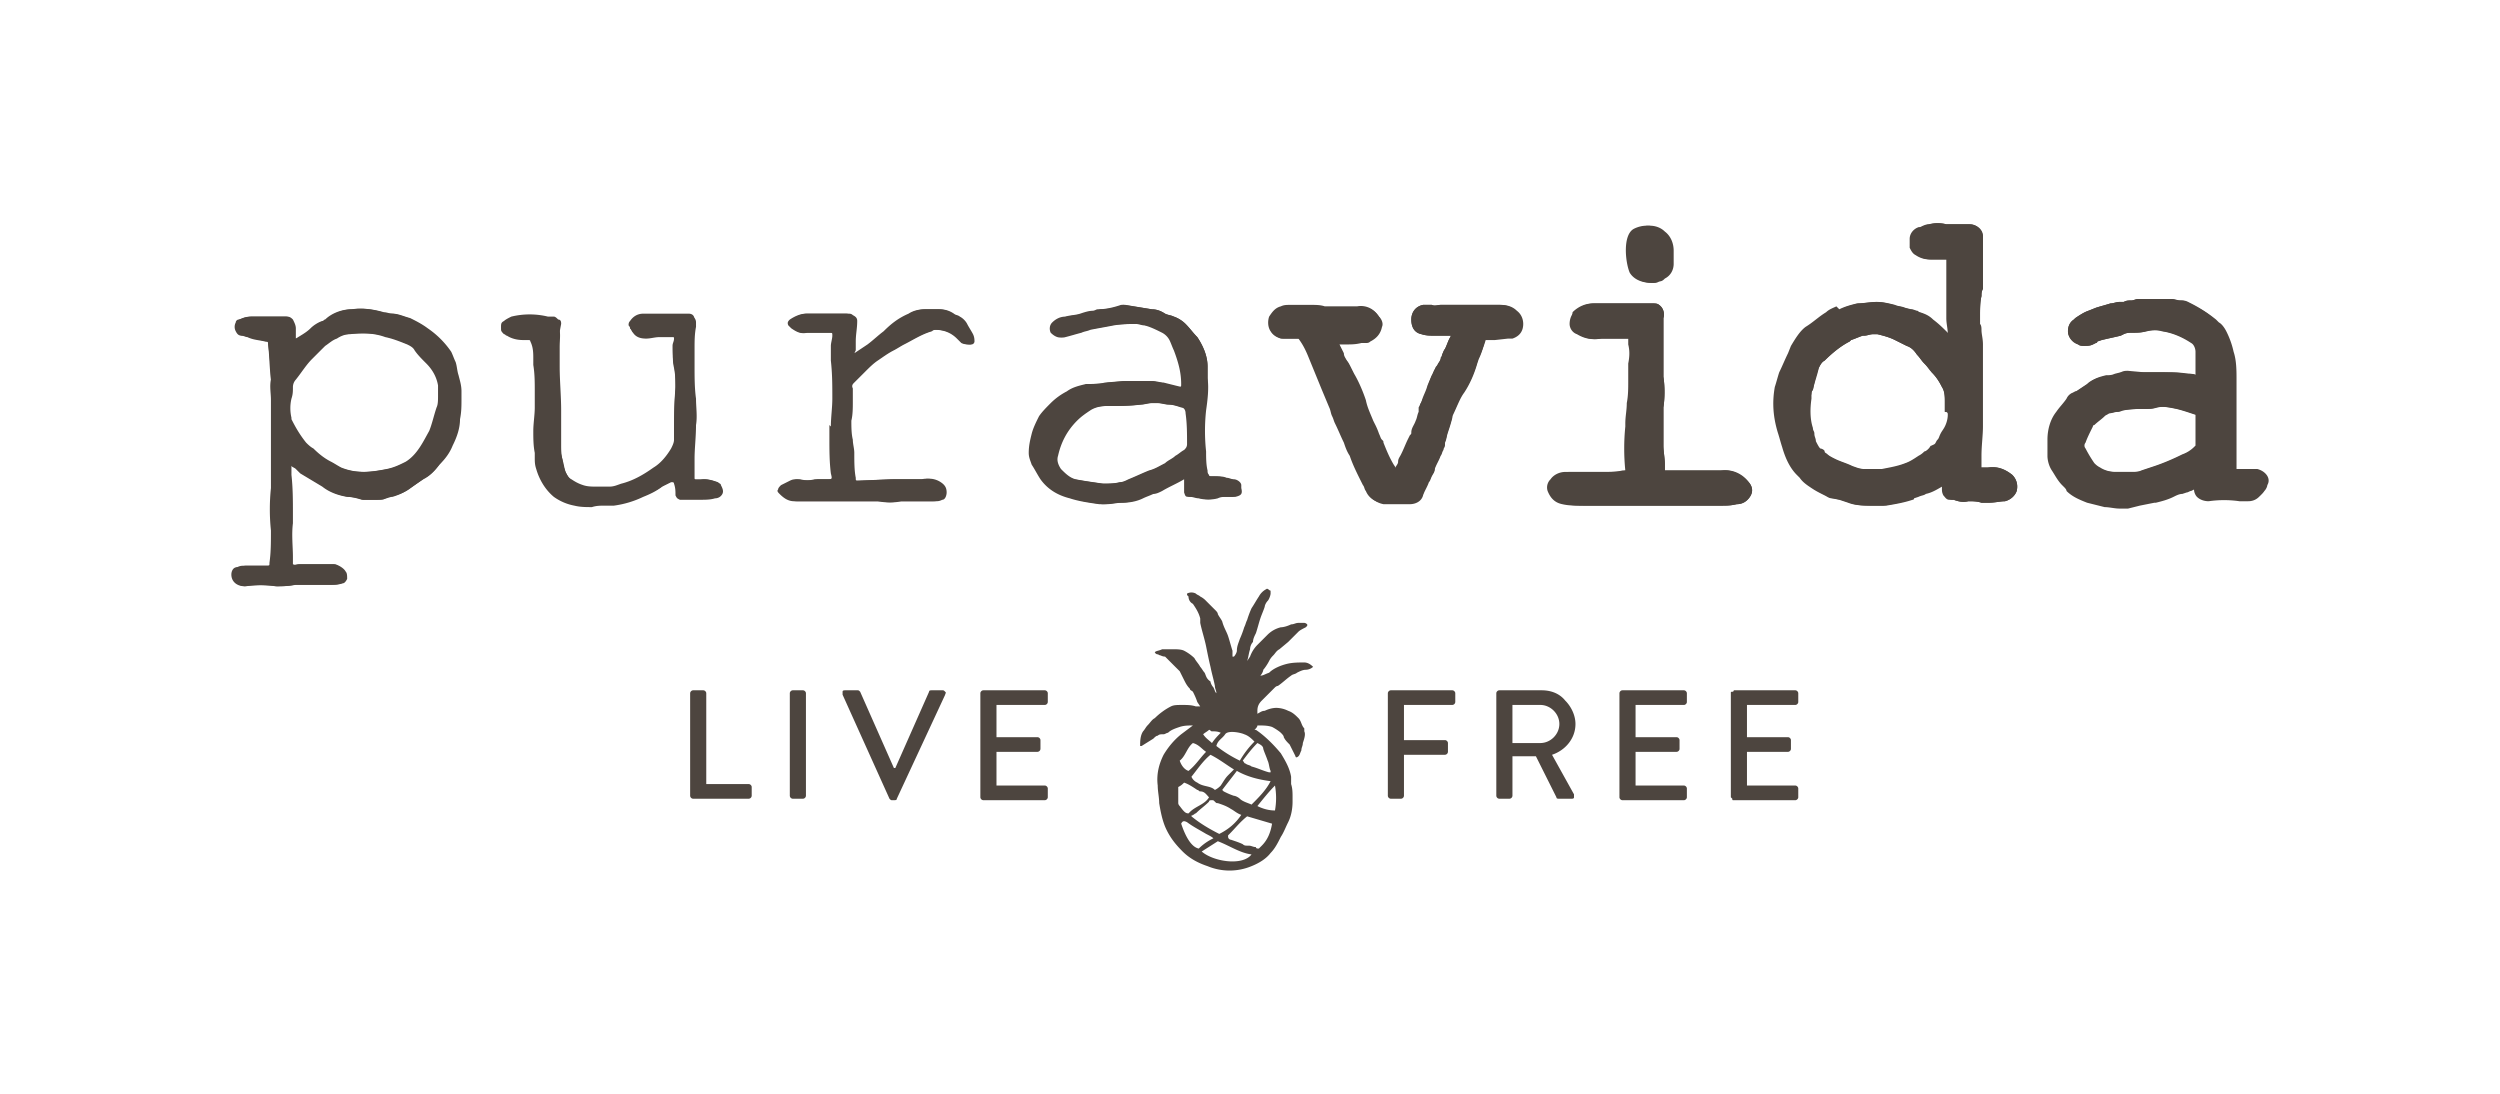<svg width="160" height="70" fill="none" xmlns="http://www.w3.org/2000/svg"><path d="M17.715 37.52a6.938 6.938 0 0 0-1.97 0c-.47 0-.845-.282-.845-.75 0-.188.094-.47.376-.47.187 0 .281-.093.469-.093h1.407c.188 0 .188 0 .188-.188.093-.656.093-1.313.093-2.063a13.17 13.17 0 0 1 0-2.72v-5.627c-.093-.47-.093-.844-.093-1.313 0-.75-.094-1.595-.188-2.345v-.094h-.094l-1.126-.281c-.094 0-.281-.094-.375-.094-.188 0-.281-.094-.375-.281a.598.598 0 0 1 0-.563c0-.094.094-.188.188-.188.28-.187.562-.187.844-.187h2.157c.188 0 .282.094.376.187.093.188.187.376.187.563V21.67h.094c.282-.188.657-.376.938-.657.188-.188.47-.375.75-.469.094 0 .094-.094.188-.094.375-.375 1.032-.656 1.689-.656.657-.094 1.313 0 1.97.187.187 0 .375.094.563.094.375 0 .75.188 1.125.282.376.187.75.375 1.126.656a5.71 5.71 0 0 1 1.501 1.5c.094.188.188.47.282.657.093.282.093.563.187.844.094.376.188.657.188 1.032v.469c0 .469 0 .844-.094 1.313 0 .563-.188 1.125-.47 1.688-.187.47-.468.844-.843 1.22-.282.374-.563.656-.939.843l-1.031.75c-.282.188-.563.282-.845.376-.187 0-.281.094-.469.094-.187.187-.469.187-.75.187h-.845c-.281-.094-.656-.187-.938-.187-.563-.094-1.125-.282-1.594-.657l-1.407-.844-.282-.281c-.094-.094-.188-.094-.281-.188-.094-.094-.094 0-.094.094v.469c.094.844.094 1.688.094 2.438v.657c-.094.75 0 1.5 0 2.157v.469c.187.094.281 0 .469 0H21.467c.282.094.563.281.657.469.094.094.094.281.094.469-.094.187-.188.281-.282.281-.281.094-.469.094-.75.094h-2.252c-.469.094-.844.094-1.22.094Zm10.413-12.193v-.656c-.094-.563-.376-1.032-.75-1.407-.282-.281-.564-.563-.751-.844-.094-.188-.282-.281-.47-.375-.468-.188-.844-.375-1.313-.47-.75-.28-1.595-.28-2.439-.187-.281 0-.563.094-.844.282-.282.093-.47.281-.75.469l-.282.28-.563.564c-.375.375-.657.844-1.032 1.313a.716.716 0 0 0-.187.469c0 .281 0 .468-.094.75a2.677 2.677 0 0 0 0 1.22v.093c.281.563.563 1.032.938 1.5.094.094.281.282.469.376.375.375.75.656 1.126.844.187.094.469.281.656.375.47.188.938.281 1.501.281.47 0 1.032-.094 1.501-.187.47-.094.845-.282 1.22-.47.75-.468 1.125-1.312 1.5-1.969.188-.469.282-.938.47-1.5.094-.188.094-.47.094-.75ZM77.19 26.266a12.289 12.289 0 0 0 0 2.626c0 .375 0 .844.094 1.22 0 .093 0 .187.094.28 0 .094.094.094.187.094h.188c.281 0 .563 0 .75.094.188 0 .282.094.47.094.187 0 .469.188.469.375v.188c.093.375 0 .469-.376.562h-.563c-.187 0-.375 0-.562.094a1.927 1.927 0 0 1-1.032 0c-.188 0-.376-.094-.563-.094-.282 0-.375 0-.375-.281v-.75c0-.188 0-.188-.188-.094-.469.281-.938.469-1.407.75-.188.094-.375.188-.563.188-.188.094-.469.187-.657.281-.375.188-.844.282-1.313.282-.375 0-.657.093-1.032.093h-.281c-.657-.093-1.314-.187-1.877-.375-.75-.187-1.407-.563-1.876-1.219-.187-.281-.375-.657-.563-.938-.093-.281-.187-.469-.187-.75 0-.47.094-.844.187-1.22.094-.375.282-.75.47-1.125.187-.281.469-.563.75-.844a4.163 4.163 0 0 1 1.032-.75c.375-.282.844-.375 1.22-.47.375 0 .844 0 1.219-.093l1.126-.094h1.782c.188 0 .47.094.657.094l1.125.281c.188 0 .188 0 .188-.187 0-.75-.188-1.407-.469-2.157-.094-.188-.188-.47-.281-.657a1.13 1.13 0 0 0-.47-.469c-.375-.187-.75-.375-1.125-.469-.188 0-.375-.093-.563-.093-.563 0-1.032 0-1.595.093-.469.094-1.032.188-1.5.282-.188.093-.376.093-.564.187-.375.094-.656.188-1.031.281-.282.094-.563-.093-.751-.28-.094-.188-.094-.47.094-.657.187-.188.469-.375.844-.375.281-.094.657-.094.938-.188.282-.094.563-.188.844-.188.094 0 .188-.093.282-.093.469 0 .938-.094 1.407-.282h.188l1.688.282c.282 0 .563.093.845.28.187.095.375.095.562.189.282.093.563.28.75.469.282.28.47.562.751.843.376.563.657 1.22.657 1.876v.75c.094.657 0 1.407-.094 2.064Zm-6.566 4.69c.375 0 .75 0 1.125-.095.188 0 .376-.093.563-.187.47-.188.844-.375 1.313-.563.376-.094.657-.281 1.032-.469.188-.187.47-.281.657-.469.188-.093.375-.281.563-.375.094-.094.188-.187.188-.375 0-.656 0-1.313-.094-1.97 0-.187-.094-.375-.282-.375-.281-.093-.563-.187-.844-.187-.188 0-.47-.094-.657-.094h-.469c-.187 0-.469.094-.656.094-.75.094-1.501.094-2.252.094-.375 0-.75.093-1.032.28-.281.188-.563.376-.844.657-.657.657-1.032 1.407-1.22 2.251-.093.282 0 .563.188.844.281.282.563.563.938.657.47.094 1.126.188 1.783.281ZM45.107 30.673c.282 0 .563.094.845.188.093.094.187.094.187.187.094.188.188.376.094.563a.516.516 0 0 1-.47.281c-.28.094-.656.094-.937.094h-1.314c-.187-.094-.187-.094-.281-.281 0-.281 0-.469-.094-.75 0 0 0-.094-.094-.094h-.093l-.563.281c-.376.282-.75.47-1.22.657a6.228 6.228 0 0 1-1.876.562h-.563c-.281 0-.563 0-.844.094-.375 0-.75 0-1.126-.094a3.289 3.289 0 0 1-1.313-.562c-.563-.47-.938-1.126-1.126-1.782-.094-.282-.094-.47-.094-.75v-.282c-.094-.469-.094-.938-.094-1.407 0-.469.094-1.031.094-1.5v-1.032c0-.563 0-1.125-.094-1.688v-.375c0-.375 0-.75-.187-1.126 0 0 0-.094-.094-.094h-.375c-.376 0-.75-.093-1.032-.281-.094 0-.094-.094-.188-.094-.094-.094-.187-.187-.187-.281 0-.094 0-.281.093-.375.094-.094.282-.188.47-.282.75-.187 1.594-.187 2.438 0h.376c.094 0 .187.094.281.188.094.094.094.188 0 .281.188.282.094.75.094 1.313v1.22c0 .938.094 1.875.094 2.813v2.157c0 .375 0 .657.094 1.032 0 .281.093.469.187.75.094.188.188.375.376.563.28.188.468.281.75.375.281.094.563.094.844.094h.845c.281 0 .469-.094.75-.188.75-.187 1.407-.562 2.064-1.031.469-.282.844-.75 1.126-1.126.093-.187.187-.375.187-.563 0-1.125 0-2.25.094-3.376 0-.469 0-.938-.094-1.407a2.677 2.677 0 0 1 0-1.219c0-.187.094-.281.094-.469 0-.094 0-.281-.188-.281H42.2c-.281 0-.563.094-.844.094-.375 0-.657-.094-.844-.376-.094-.093-.094-.187-.188-.28 0-.095 0-.188.094-.282.187-.282.469-.47.844-.47h2.908c.282 0 .375.188.375.376v.281c-.093.47-.093.938-.093 1.407v1.126c0 .656 0 1.406.093 2.063 0 .563.094 1.125 0 1.688 0 .75-.093 1.5-.093 2.157v1.22c0 .187.093.187.28.187.189-.094.282-.094.376-.094ZM53.269 27.297c0-.563.093-1.22.093-1.782 0-.844 0-1.594-.093-2.438 0-.282 0-.657.093-.938 0-.188.094-.47.094-.657 0-.187 0-.187-.187-.187h-1.595c-.375.093-.657-.094-.938-.282l-.188-.187c-.094-.188 0-.282.094-.375.281-.188.657-.376 1.032-.376H54.3c.093 0 .187 0 .281.094.188.094.281.188.281.375 0 .47-.093.844-.093 1.313v.563c-.094.188-.094.188 0 .188l.844-.563c.375-.282.657-.563 1.032-.844.469-.47 1.032-.75 1.595-1.126.281-.187.656-.281 1.032-.281h.844c.375 0 .656.094.938.281.094.094.281.094.375.188.188.094.375.281.47.469.093.188.28.469.374.656.094.188.094.375.094.47a.202.202 0 0 1-.187.187c-.188 0-.376 0-.563-.094l-.282-.281c-.375-.375-.844-.563-1.407-.563-.094 0-.188 0-.281.094-.657.187-1.22.563-1.783.844-.187.094-.469.281-.656.375-.376.188-.75.469-1.032.657-.282.187-.563.468-.844.75l-.657.656c-.094.094-.188.188-.094.375v.845c0 .375 0 .844-.094 1.219 0 .375 0 .844.094 1.22 0 .28.094.562.094.843 0 .563 0 1.126.094 1.595 0 .187 0 .187.187.187l2.252-.094h1.97c.375-.093.75 0 1.032.188.281.188.375.375.375.656 0 .188-.094.47-.282.47-.187.093-.281.093-.469.093H57.677c-.374.094-.844.094-1.313 0H51.017c-.375 0-.657-.187-.938-.469-.094-.094-.188-.187-.094-.281 0-.094.094-.188.188-.281l.563-.282c.187-.094.281-.094.469-.094.375.094.75.094 1.126 0h.656c.375 0 .375 0 .282-.375a9.038 9.038 0 0 1 0-2.25v-.845.094ZM104.395 17.45c.281.469.844.656 1.407.656.094 0 .282 0 .375-.093.188 0 .282-.094.376-.188.375-.188.562-.563.562-.938V16.043c0-.469-.187-.938-.562-1.22-.469-.468-1.22-.468-1.783-.187-.75.375-.656 2.251-.375 2.814ZM127.285 29.923h-.47v-.75c0-.656.094-1.313.094-1.876V22.045c0-.375-.094-.656-.094-.938 0-.093 0-.281-.093-.375v-.468c0-.47 0-.939.093-1.314 0-.188 0-.281.094-.469v-3.376c-.094-.47-.469-.75-.844-.75h-1.501c-.375-.094-.75-.094-1.032 0-.187 0-.375.093-.563.187h-.094c-.281.094-.562.375-.562.75v.564c.093.187.187.374.375.468.281.188.563.281.938.281h1.032V20.356c0 .376.094.657.094 1.033-.376-.375-.657-.657-1.032-.938-.282-.282-.563-.375-.845-.47-.093 0-.093-.093-.187-.093s-.188-.094-.375-.094l-.376-.094c-.187-.093-.469-.093-.656-.187-.376-.094-.751-.188-1.126-.188-.375 0-.844.094-1.22.094-.375.094-.75.188-1.125.375l-.188.094c-.187.094-.469.188-.657.375-.469.281-.844.657-1.313.938-.375.281-.75.75-.938 1.22l-.188.187c-.187.375-.375.844-.562 1.22-.094.28-.188.656-.282.937-.188 1.032-.094 1.97.188 2.907.094.282.187.657.281.938.188.657.469 1.22.938 1.782l.188.188c.187.281.469.469.75.656.282.188.469.282.845.47.187.093.281.187.469.187l.469.094.563.187c.469.188 1.032.188 1.594.188h.751c.563-.094 1.126-.188 1.688-.375 0 0 .094 0 .094-.094l.282-.094c.187-.094.375-.094.469-.188.469-.093.844-.375 1.219-.562v.187c0 .188 0 .282.094.47.094.093.188.28.375.28h.094c.282.094.563.188.938.094.282 0 .563 0 .844.094h.47c.375 0 .75-.094 1.031-.094.376-.093.657-.375.751-.656.094-.375 0-.75-.282-1.032-.469-.375-.938-.563-1.5-.469Zm-2.533-3.376c0 .281-.094.563-.188.75-.094.188-.188.282-.281.47-.094.187-.094.28-.188.374-.094.094-.094.188-.188.282l-.187.094c-.094 0-.094.093-.188.187l-.281.188c-.094.093-.188.187-.376.281-.281.188-.562.375-.844.469-.469.188-1.032.375-1.501.375h-1.219c-.282 0-.469-.094-.751-.188-.375-.187-.75-.28-1.125-.468-.188-.094-.376-.188-.47-.282-.093-.094-.187-.094-.187-.187 0-.094-.188-.188-.282-.188-.093-.094-.187-.281-.281-.469 0-.188-.094-.281-.094-.469 0-.187-.094-.187-.094-.375-.187-.563-.187-1.22-.093-1.876v-.281c0-.094 0-.188.093-.282.094-.468.282-.937.376-1.406.093-.188.187-.375.375-.47.469-.468 1.032-.937 1.595-1.218l.093-.094c.282-.094.469-.188.751-.282h.094c.187 0 .375-.093.563-.093h.281c.375.093.75.187 1.126.375l.75.375c.282.094.469.281.657.563.187.187.281.375.469.562.188.188.281.376.469.563.281.281.469.563.657.938.187.281.187.657.187.938v.656c.282 0 .282.094.282.188ZM144.452 30.017h-1.314V24.295c0-.562 0-1.219-.187-1.781a5.457 5.457 0 0 0-.469-1.313c-.094-.188-.282-.47-.469-.563l-.188-.188a9.288 9.288 0 0 0-1.595-1.031l-.187-.094c-.188-.094-.282-.094-.469-.094-.188 0-.376-.094-.563-.094h-2.158c-.187 0-.281.094-.469.094-.187 0-.281 0-.469.094h-.281c-.188 0-.376.094-.563.094-.282.093-.657.187-.938.28l-.469.188c-.282.094-.563.282-.845.47l-.093.093c-.282.188-.376.47-.376.75 0 .376.282.75.657.845.094.093.281.093.375.093.188 0 .375 0 .563-.093l.188-.094s.094 0 .094-.094l.281-.094c.375-.094.844-.187 1.219-.281l.188-.094c.188-.094.375-.094.563-.094.281 0 .563 0 .844-.093.375-.094.751-.094 1.032 0 .657.093 1.313.375 1.876.75.188.094.282.375.282.563V24.015c-.188-.095-.375-.095-.657-.095h.188c-.469-.093-1.032-.093-1.595-.093h-1.22l-1.031-.094c-.188 0-.282 0-.47.094l-.375.093c-.187.094-.375.094-.563.094-.375.094-.75.188-1.032.47l-.844.562h-.094a.735.735 0 0 0-.375.375c-.187.281-.469.563-.657.844-.375.563-.562 1.125-.562 1.782v1.032c0 .281.093.656.281.938.188.28.375.656.657.937l.094.094c.093.094.187.188.187.282.375.375.844.562 1.313.75l1.126.281c.282 0 .657.094.938 0h.563l.375-.093.376-.094.938-.188h.094c.375-.094.75-.188 1.125-.375.188-.094.375-.188.563-.188l.282-.093c.093 0 .187-.094.281-.094l.188-.094c0 .188.093.375.187.469.188.188.469.281.751.281a6.93 6.93 0 0 1 1.97 0h.563c.375 0 .656-.187.844-.469.094-.093.187-.281.187-.375.282-.469-.187-.938-.656-1.031Zm-8.537.187h-.563c-.281 0-.656-.094-.938-.281-.187-.094-.281-.188-.375-.282a8.238 8.238 0 0 1-.563-.938.285.285 0 0 1 0-.375c.094-.281.281-.656.469-1.031 0-.094.094-.094.094-.094.188-.188.469-.375.657-.563.093-.094.187-.094.281-.187.188 0 .375-.094.563-.094.187 0 .281-.094.375-.094.469-.094.938-.094 1.407-.094.282 0 .469 0 .751-.093.469-.094.844 0 1.313.093.375.094.657.188.938.282l.282.093V28.516l-.094.094a2.044 2.044 0 0 1-.751.469c-.563.281-1.219.562-1.782.75l-.844.281c-.188.094-.376.094-.563.094h-.657ZM97.078 19.888c-.282-.281-.657-.375-1.032-.375H92.2c-.188 0-.376.094-.563 0h-.563c-.469.094-.75.47-.75.938 0 .469.187.844.656.938.282.094.563.094.844.094h1.032c0 .093-.093.187-.093.187-.094.188-.188.47-.282.657-.094.094-.094.187-.187.375 0 .188-.094.281-.188.469-.094.094-.094.188-.188.281-.094.094-.094.282-.187.375-.094.188-.188.47-.282.657a4.57 4.57 0 0 1-.375 1.032l-.188.375v.469c-.093.187-.093.375-.187.562-.094.282-.188.47-.282.75 0 .095 0 .095-.093.188l-.094.188c-.188.375-.282.656-.47 1.032l-.187.469c-.094.187-.188.28-.188.468l-.187-.28c-.282-.47-.47-.939-.657-1.408 0-.094 0-.094-.094-.187-.093-.094-.093-.188-.187-.375a4.564 4.564 0 0 0-.282-.657l-.093-.188c-.188-.469-.376-.844-.47-1.313-.187-.562-.469-1.219-.75-1.688l-.188-.375c-.093-.188-.187-.375-.281-.469-.094-.187-.188-.281-.188-.469l-.281-.563h.375c.375 0 .657 0 1.032-.093h.281c.094 0 .188 0 .282-.094.375-.188.657-.469.75-.938.094-.188 0-.469-.187-.657-.282-.468-.845-.656-1.314-.562h-2.063c-.282-.094-.563-.094-.845-.094h-1.407c-.187 0-.375 0-.563.094-.375.094-.563.375-.75.656-.094.282-.094.657.094.938.187.188.469.375.75.375h1.032c.281.375.47.75.657 1.22l.844 2.063c.188.375.281.75.469 1.125.094.188.094.375.188.563.093.188.093.281.187.469.188.375.376.844.563 1.22.094.28.188.562.375.843.188.563.47 1.126.75 1.689 0 .093.095.093.095.187s.093.282.187.375c.188.47.563.75 1.032.844h1.689c.375 0 .75-.187.844-.562.094-.282.282-.563.375-.845.094-.093.094-.187.188-.375.094-.187.188-.281.188-.469.093-.28.281-.562.375-.844.094-.093.094-.281.187-.375v-.094c.094-.093.094-.187.094-.375.094-.187.094-.375.188-.656.094-.282.188-.563.281-.938v-.094c.282-.563.47-1.125.75-1.5.376-.563.657-1.22.845-1.876l.094-.282c.188-.375.281-.75.375-1.125v-.094h.657l.844-.094H96.797c.28-.094.562-.281.656-.656.094-.375 0-.844-.375-1.126ZM110.211 30.11h-3.658v-.375c0-.375-.094-.844-.094-1.219v-2.438a6.913 6.913 0 0 0 0-1.97v-3.752c.094-.28 0-.656-.282-.843-.093-.094-.281-.094-.375-.094H101.956c-.469 0-.938.187-1.313.563 0 .187-.094.469-.094.75s.187.563.469.656c.469.282.938.375 1.501.282H104.301v.375c.094.375.094.75 0 1.22v.562c0 .187 0 .375.094.563 0 .468 0 .937-.094 1.406 0 .47-.094.845-.094 1.313v.188a14.222 14.222 0 0 0 0 2.814h-.187c-.375.093-.751.093-1.22.093h-2.345c-.375 0-.75.188-.938.47a.73.73 0 0 0-.188.75c.188.469.47.75.938.844.376.093.845.093 1.22.093h8.63c.376 0 .657 0 1.032-.093.376 0 .657-.188.845-.47.187-.28.187-.562 0-.843-.376-.563-1.032-.938-1.783-.844Z" fill="#4D453F"/><path d="M17.62 37.52a6.938 6.938 0 0 0-1.97 0c-.468 0-.843-.282-.843-.75 0-.188.093-.47.375-.47.188-.093.281-.093.469-.093h1.407c.188 0 .188 0 .188-.188.094-.656.094-1.313.094-2.063a13.17 13.17 0 0 1 0-2.72v-5.627c0-.47-.094-.844 0-1.313-.094-.75-.094-1.5-.188-2.345 0-.094-.094-.094-.188-.094-.375-.094-.75-.094-1.125-.281-.094 0-.282-.094-.376-.094-.187 0-.281-.094-.375-.281a.598.598 0 0 1 0-.563c0-.094.094-.188.188-.188.281-.093.563-.187.844-.187h2.158c.187 0 .281.094.375.187.094.188.187.376.187.563V21.67h.094c.282-.188.657-.376.938-.657.188-.188.47-.375.75-.469.095 0 .095-.094.188-.094.376-.375 1.032-.656 1.689-.656.657-.094 1.313 0 1.97.187.188.094.375.094.563.094.375 0 .75.188 1.126.282.375.187.75.375 1.125.656a5.71 5.71 0 0 1 1.501 1.5c.094.188.188.47.282.657.094.282.094.563.187.844.094.376.188.657.188 1.032v.469c0 .469 0 .844-.094 1.313 0 .563-.188 1.125-.469 1.688-.188.47-.469.844-.844 1.313-.282.375-.563.657-.938.844l-1.126.75c-.281.188-.563.282-.844.376-.188 0-.282.093-.47.093-.093.094-.375.094-.656.094H23.156c-.282-.094-.657-.187-.938-.187-.563-.094-1.126-.282-1.595-.657l-1.407-.844a746.97 746.97 0 0 0-.282-.281c-.094-.094-.187-.094-.281-.188-.094-.094-.094 0-.094.094v.469c.094.844.094 1.688.094 2.438v.657c-.094.75 0 1.5 0 2.157v.469c.187.094.281 0 .469 0H21.373c.282.094.563.281.657.469.094.094.094.281.094.469-.094.187-.188.281-.282.281-.281.094-.469.094-.75.094H18.84c-.469.094-.844.094-1.22.094Zm10.414-12.193v-.656c-.094-.563-.375-1.032-.75-1.407-.282-.281-.563-.563-.751-.844-.094-.188-.282-.281-.47-.375-.468-.188-.937-.375-1.406-.47-.75-.28-1.595-.28-2.44-.187-.187 0-.468.094-.75.282-.281.093-.469.281-.75.469l-.282.28c-.187.189-.375.376-.563.564-.375.375-.656.844-1.032 1.313-.093.187-.187.281-.187.469 0 .281 0 .468-.094.75a2.677 2.677 0 0 0 0 1.22v.093c.281.563.563 1.032.938 1.5.094.094.282.282.47.376.374.375.75.656 1.125.844.188.094.469.281.657.375.469.188.938.281 1.5.281.47 0 1.032-.094 1.501-.187.47-.094.845-.282 1.22-.47.75-.468 1.126-1.312 1.5-1.969.189-.469.282-.938.47-1.5.094-.188.094-.47.094-.75ZM77.096 26.266a12.289 12.289 0 0 0 0 2.626c0 .375 0 .844.094 1.22v.28c0 .094.094.094.188.094h.188c.28 0 .562 0 .75.094.188 0 .281.094.469.094.188 0 .375.188.469.375v.188c.094.375 0 .469-.375.562h-.563c-.188 0-.375 0-.563.094a1.927 1.927 0 0 1-1.032 0c-.188 0-.375-.094-.563-.094-.281 0-.281 0-.375-.281v-.75c0-.188 0-.188-.188-.094-.469.281-.938.469-1.407.75-.187.094-.375.188-.563.188-.187.094-.469.187-.656.281-.375.188-.844.282-1.314.282-.375 0-.656.093-1.031.093h-.282c-.657-.093-1.313-.187-1.876-.375-.75-.187-1.407-.563-1.876-1.219-.188-.281-.376-.657-.563-.938-.094-.281-.188-.469-.188-.75 0-.47.094-.844.188-1.22.094-.375.281-.75.469-1.125.188-.281.469-.563.75-.844a4.163 4.163 0 0 1 1.032-.75c.375-.282.845-.375 1.22-.47.375 0 .844 0 1.22-.093l1.125-.094h1.782c.188 0 .47.094.657.094l1.126.281c.187 0 .187 0 .187-.187 0-.75-.187-1.407-.469-2.157-.093-.188-.187-.47-.281-.657a1.13 1.13 0 0 0-.47-.469c-.374-.187-.75-.375-1.125-.469-.187 0-.375-.093-.563-.093-.563 0-1.032 0-1.594.093-.47.094-1.032.188-1.501.282-.188.093-.376.093-.563.187-.376.094-.657.188-1.032.281-.282.094-.563-.093-.75-.28-.094-.188-.094-.47.093-.657.188-.188.47-.375.844-.375.282-.094.657-.094.939-.188.281-.094.562-.188.844-.188.094 0 .188-.093.281-.093.47 0 .938-.094 1.501-.282h.188l1.782.282c.282 0 .563.093.845.28.187.095.375.095.562.189.282.093.563.28.75.469.282.28.47.562.751.843.376.563.657 1.22.657 1.876v.75c0 .657-.094 1.407-.188 2.064Zm-6.566 4.69c.375 0 .75 0 1.125-.095.188 0 .376-.093.563-.187.47-.188.845-.375 1.314-.563.375-.094.656-.281 1.032-.469.187-.187.469-.281.656-.469.188-.093.375-.281.563-.375.094-.094.188-.187.188-.375 0-.656 0-1.313-.094-1.97 0-.187-.094-.375-.282-.375-.281-.093-.562-.187-.844-.187-.188 0-.469-.094-.657-.094h-.469c-.187 0-.469.094-.656.094-.75.094-1.501.094-2.252.094-.375 0-.75.093-1.032.28-.281.188-.562.376-.844.657-.656.657-1.032 1.407-1.22 2.251-.093.282 0 .563.188.844.282.282.563.563.938.657.47.094 1.126.188 1.783.281ZM45.013 30.674c.282 0 .657.093.845.187.094.094.187.094.187.188.094.187.188.375.094.469-.094.187-.188.281-.375.281-.282.094-.657.094-.938.094h-1.314c-.187-.094-.187-.094-.187-.282 0-.187 0-.468-.094-.75 0 0 0-.094-.094-.094h-.094l-.563.282c-.375.281-.75.469-1.219.656a6.228 6.228 0 0 1-1.876.563h-.563c-.282 0-.563 0-.844.094-.376 0-.75 0-1.126-.094a3.289 3.289 0 0 1-1.313-.563c-.563-.469-.939-1.125-1.126-1.782-.094-.281-.094-.469-.094-.75v-.281c-.094-.47-.094-.938-.094-1.407 0-.47.094-1.032.094-1.5v-1.032c0-.563 0-1.126-.094-1.689v-.375c0-.375 0-.75-.187-1.125 0 0 0-.094-.094-.094h-.375c-.376 0-.75-.094-1.032-.281-.094 0-.094-.094-.188-.094-.094-.094-.281-.188-.281-.375 0-.188 0-.282.187-.375.094-.094.282-.188.47-.282a4.957 4.957 0 0 1 2.344 0h.376c.094 0 .187.094.281.188.188 0 .188.187.188.281-.094.47-.188 1.032-.188 1.5v1.22c0 .938.094 1.876.094 2.814v2.157c0 .375.094.656.188 1.031.093.282.093.47.187.75.094.188.188.376.376.47.28.187.468.281.75.375.281.094.563.094.844.094h.845c.281 0 .469-.094.75-.188.75-.188 1.407-.563 2.064-1.032.469-.281.844-.75 1.126-1.219.093-.188.187-.375.187-.563 0-1.125 0-2.25.094-3.376 0-.469 0-.938-.094-1.407-.094-.375-.094-.844-.094-1.219 0-.188.094-.281.094-.469 0-.188 0-.281-.188-.281h-.844c-.281 0-.563.093-.844.093-.375 0-.657-.093-.844-.375-.094-.093-.094-.187-.188-.281 0-.094 0-.188.094-.281.188-.282.469-.47.844-.47h2.908c.282 0 .375.188.375.376v.281c-.093.563-.093 1.032-.093 1.5v1.126c0 .657 0 1.407.093 2.064 0 .562.094 1.125 0 1.688 0 .75-.093 1.5-.093 2.157v1.22c0 .187.093.187.281.187h.375ZM53.175 27.297c0-.563.094-1.22.094-1.782 0-.844 0-1.594-.094-2.438v-.938c0-.188.094-.47.094-.657 0-.187 0-.187-.188-.187h-1.5c-.376.093-.658-.094-.939-.282l-.188-.187c-.093-.188 0-.282.094-.375.282-.188.657-.376 1.032-.376h2.533c.094 0 .188 0 .281.094.188.094.282.188.282.375 0 .47-.094.844-.094 1.313v.563c0 .188 0 .188.094.188l.844-.563c.375-.282.657-.563 1.032-.844.469-.47.938-.844 1.595-1.126.281-.187.656-.281 1.032-.281h.844c.375 0 .657.094.938.281.094.094.282.094.375.188.188.094.376.281.47.469.093.188.28.469.375.656.093.188.093.375.093.47a.202.202 0 0 1-.187.187c-.188 0-.376 0-.563-.094l-.282-.281c-.375-.375-.844-.563-1.407-.563-.093 0-.187 0-.281.094-.657.187-1.22.563-1.782.844l-.657.375c-.375.188-.75.469-1.032.657-.282.187-.563.468-.844.75l-.657.656c-.094.094-.188.188-.094.375v.845c0 .375 0 .844-.094 1.219 0 .375 0 .844.094 1.22v.843c0 .563 0 1.126.094 1.595 0 .187 0 .187.188.187l2.251-.094h1.97c.375-.093.75 0 1.032.188.188.188.375.375.375.656 0 .188-.094.47-.281.47-.188.093-.282.093-.47.093H57.49c-.375.094-.844.094-1.313 0H50.83c-.376 0-.657-.187-.938-.469-.094-.094-.188-.187-.094-.281 0-.094.093-.188.187-.281l.563-.282c.188-.094.282-.094.47-.094.374.094.75.094 1.125 0h.75c.376 0 .376 0 .282-.375-.094-.75-.094-1.5-.094-2.25v-.845l.094.094ZM104.301 17.45c.282.469.845.656 1.407.656.094 0 .282 0 .376-.093.187 0 .281-.094.375-.188.375-.188.563-.563.563-.938V16.043c0-.469-.282-.938-.657-1.22-.469-.468-1.219-.468-1.782-.187-.751.375-.563 2.157-.282 2.814ZM127.191 29.923h-.469v-.75c0-.656.093-1.313.093-1.876v-5.346c0-.375-.093-.656-.093-.938v-.749c0-.47 0-.939.093-1.314 0-.188 0-.281.094-.469v-3.376c0-.47-.469-.75-.844-.75h-1.501a2.288 2.288 0 0 0-1.126 0c-.187 0-.375.093-.563.187h-.093c-.282.094-.563.375-.563.75v.564c.094.187.187.374.375.468.281.188.563.281.938.281h1.032V20.356c0 .376.094.657.094 1.033-.375-.375-.657-.657-1.032-.938-.281-.282-.563-.375-.844-.47 0 0-.094-.093-.188-.093s-.188-.094-.375-.094l-.375-.094c-.188-.093-.469-.093-.657-.187-.375-.094-.751-.188-1.126-.188-.375 0-.844.094-1.219.094-.376.094-.751.188-1.126.375l-.188-.187c-.187.093-.469.187-.656.375-.469.281-.845.656-1.314.938-.375.281-.656.75-.938 1.219l-.187.469c-.188.375-.376.844-.563 1.22-.094.28-.188.656-.282.937-.187 1.032-.094 1.97.188 2.907.094.282.188.657.281.938.188.657.469 1.313.938 1.782l.188.188c.188.281.469.469.751.656.281.188.469.282.844.47.187.093.281.187.469.187l.469.094.563.187c.469.188 1.032.188 1.501.188h.75c.563-.094 1.126-.188 1.689-.375l.094-.094.281-.094c.188-.094.375-.094.469-.188.469-.093.844-.375 1.22-.562v.187c0 .188 0 .282.093.47.094.093.188.28.376.28h.281c.282.094.563.188.938.094.282 0 .563 0 .844.094h.47c.375 0 .75-.094 1.031-.094.376-.093.657-.375.751-.656.094-.375 0-.75-.282-1.032-.469-.375-1.031-.563-1.594-.469Zm-2.533-3.376c0 .281-.094.563-.188.75-.094.188-.187.282-.281.47-.094.187-.094.28-.188.374-.094.094-.094.188-.187.282l-.188.094c-.094 0-.094.093-.188.187-.093.094-.187.188-.281.188a1.305 1.305 0 0 1-.375.281c-.282.188-.563.375-.845.469-.469.188-1.032.281-1.501.375h-1.219c-.282 0-.469-.094-.751-.188-.375-.187-.75-.28-1.125-.468-.188-.094-.282-.188-.469-.282-.094-.094-.188-.094-.188-.187-.094-.094-.188-.188-.281-.188-.094-.094-.188-.281-.282-.469 0-.188-.094-.281-.094-.469 0-.187-.093-.187-.093-.375-.188-.563-.188-1.22-.094-1.876 0-.093 0-.187.094-.281 0-.094 0-.188.093-.282.094-.468.188-.937.376-1.406.093-.188.187-.375.375-.47.469-.468 1.032-.937 1.595-1.218l.093-.094c.282-.094.469-.188.751-.282h.094c.187 0 .375-.093.563-.093h.281c.375.093.75.187 1.126.375l.75.375c.282.094.469.281.657.563.187.187.281.375.469.562.188.188.375.376.469.563.281.281.469.563.657.938.187.281.187.657.187.938v.656c.188 0 .188.094.188.188ZM144.358 30.017h-1.313V24.295c0-.562 0-1.219-.188-1.781a5.415 5.415 0 0 0-.469-1.313c-.094-.188-.281-.47-.469-.563l-.188-.188c-.469-.469-1.032-.75-1.594-1.031l-.188-.094c-.188-.094-.282-.094-.469-.094-.188 0-.375-.094-.563-.094h-2.064c-.187 0-.281.094-.469.094-.187 0-.281 0-.469.094h-.281c-.188 0-.376.094-.563.094-.282.093-.657.187-.938.28l-.469.188c-.282.094-.563.282-.845.47l-.093.093c-.282.188-.376.47-.376.75 0 .376.282.657.657.845.094.093.281.093.375.093.188 0 .375 0 .563-.093l.188-.094s.094 0 .094-.094l.281-.094c.375-.094.844-.187 1.219-.281l.188-.094c.188-.094.375-.094.563-.094.281 0 .563 0 .938-.093.375-.094.751-.094 1.032 0 .657.093 1.313.375 1.876.75.188.094.282.375.282.563V24.015c-.188-.095-.376-.095-.657-.095h-.094c-.469-.093-1.032-.093-1.595-.093h-2.251c-.188 0-.282 0-.469.093l-.375.094c-.188.094-.376.094-.563.094-.375.094-.751.188-1.032.469l-.844.563h-.094a.728.728 0 0 0-.375.375c-.188.281-.47.563-.657.844-.375.469-.563 1.125-.563 1.782v1.032c0 .28.094.656.281.937.188.282.376.657.657.938l.094.094c.094.094.188.188.188.281.375.376.844.563 1.313.75l1.126.282c.281 0 .656.094.938.094h.563l.375-.094.375-.094.938-.187h.094c.375-.094.75-.188 1.126-.375.187-.094.375-.188.562-.188l.282-.094c.094 0 .188-.094.281-.094l.188-.093c0 .187.094.375.188.469.187.187.469.28.75.28a6.93 6.93 0 0 1 1.97 0h.563c.375 0 .657-.187.844-.468.094-.094.188-.281.188-.375.375-.563-.094-1.126-.563-1.22Zm-8.537.187h-.563c-.281 0-.656-.094-.938-.281a1.305 1.305 0 0 1-.375-.282 8.238 8.238 0 0 1-.563-.938.285.285 0 0 1 0-.375c.094-.281.282-.656.469-1.031 0-.094.094-.094.094-.094.188-.188.469-.375.657-.563.094-.094.187-.094.281-.187.188 0 .375-.094.563-.094.188 0 .281-.094.375-.094.469-.094.938-.094 1.407-.094.282 0 .469 0 .751-.093.469-.094.844 0 1.313.093.375.094.657.188.938.282l.282.093V28.516l-.094.094a2.044 2.044 0 0 1-.751.469c-.562.281-1.219.562-1.782.75l-.844.281c-.188.094-.375.094-.563.094h-.657ZM96.984 19.888c-.281-.281-.657-.375-1.032-.375H92.2c-.188 0-.375.094-.563 0h-.563c-.469.094-.75.47-.75.938 0 .469.187.844.656.938.282.094.563.094.845.094H92.856l-.093.187c-.094.188-.188.47-.282.657-.187.281-.187.469-.281.563 0 .187-.094.28-.188.468-.094.094-.094.188-.187.282-.094.094-.094.281-.188.375-.094.188-.188.469-.281.657-.094.375-.282.656-.376 1.031l-.187.375v.282c-.094.187-.094.375-.188.562-.094.282-.281.47-.281.75 0 .095 0 .095-.094.188l-.094.188c-.188.375-.281.656-.47 1.032-.093.187-.187.28-.187.469 0 .187-.187.28-.187.468l-.188-.28c-.281-.47-.469-.939-.657-1.408 0-.094 0-.094-.093-.187l-.188-.375a4.564 4.564 0 0 0-.281-.657l-.094-.188c-.188-.469-.376-.844-.47-1.313-.187-.656-.468-1.219-.75-1.782l-.187-.375c-.094-.187-.188-.375-.282-.469-.094-.187-.188-.281-.188-.469l-.28-.562h.374c.376 0 .657 0 1.032-.094h.282c.093 0 .187 0 .281-.094.375-.188.657-.469.75-.938.094-.187 0-.469-.187-.656-.281-.47-.844-.657-1.313-.563h-2.064c-.282-.094-.563-.094-.844-.094h-1.408c-.187 0-.375 0-.563.094-.375.094-.562.375-.75.657-.094.28-.094.656.094.937.188.282.375.375.657.47H83.1c.282.375.47.75.657 1.219l.844 2.063.47 1.125c.093.188.093.375.187.563.094.188.094.281.188.469.187.375.375.844.562 1.22.094.28.188.562.376.843.187.563.469 1.126.75 1.689l.094.187c.094.094.094.282.188.375.187.47.656.75 1.125.75h1.689c.375 0 .75-.187.844-.562.094-.281.188-.563.375-.844.094-.094.094-.188.188-.375a.716.716 0 0 0 .188-.47c.093-.28.281-.562.375-.843.094-.094.094-.282.187-.376v-.093c.094-.094.094-.188.094-.376.094-.187.094-.375.188-.656s.188-.563.281-.938v-.094c.282-.562.47-1.125.75-1.5.376-.563.657-1.22.845-1.876l.094-.281c.188-.376.375-.845.469-1.22v-.094h.657l.656-.093H96.703c.281-.094.563-.282.656-.657.094-.281-.093-.75-.375-.938ZM110.117 30.11h-3.564v-.375c0-.375-.094-.844-.094-1.219v-2.438a6.913 6.913 0 0 0 0-1.97v-3.752c.094-.28 0-.656-.282-.843-.093-.094-.281-.094-.375-.094h-3.752c-.469 0-.938.187-1.314.563-.187.187-.281.469-.281.75s.188.563.469.656c.469.282.938.375 1.501.282h1.782v.375c.094.375.094.75 0 1.22v1.125c0 .468 0 .937-.093 1.406 0 .47-.094.845-.094 1.313v.188a14.071 14.071 0 0 0 0 2.814h-.188c-.375.093-.75.093-1.219.093H100.174c-.376 0-.75.188-.939.47a.73.73 0 0 0-.187.75c.188.469.469.75.938.844.375.093.844.093 1.22.093H110.117c.376 0 .657 0 1.032-.093.376 0 .657-.188.845-.47.187-.28.187-.562 0-.843-.469-.563-1.126-.938-1.877-.844ZM44.17 44.367c0-.094.093-.188.187-.188h.656c.094 0 .188.094.188.188v5.814h2.72c.094 0 .188.094.188.188v.563a.202.202 0 0 1-.187.187h-3.565a.202.202 0 0 1-.188-.187v-6.566ZM50.548 44.367c0-.094.094-.188.188-.188h.657c.093 0 .187.094.187.188v6.565a.202.202 0 0 1-.188.187h-.656a.202.202 0 0 1-.188-.187v-6.566ZM53.925 44.46v-.187c0-.094.094-.094.188-.094h.75c.094 0 .094 0 .188.094l2.158 4.877h.093l2.158-4.877c0-.094.094-.094.188-.094h.656c.094 0 .094 0 .188.094.094.093 0 .093 0 .187l-3.096 6.66c0 .093-.094.093-.187.093h-.094c-.094 0-.094 0-.188-.094l-3.002-6.659ZM62.743 44.367c0-.094.094-.188.188-.188h3.94c.094 0 .188.094.188.188v.562a.202.202 0 0 1-.188.188h-3.096v2.063h2.627c.094 0 .188.094.188.188v.563a.202.202 0 0 1-.188.187h-2.627v2.157h3.096c.094 0 .188.094.188.188v.563a.202.202 0 0 1-.188.187h-3.94a.202.202 0 0 1-.188-.188v-6.658ZM88.823 44.367c0-.094.093-.188.187-.188h3.94c.094 0 .188.094.188.188v.562a.202.202 0 0 1-.188.188h-3.096v2.25h2.627c.094 0 .188.095.188.188v.563a.202.202 0 0 1-.188.188h-2.627v2.626a.202.202 0 0 1-.187.187h-.657a.202.202 0 0 1-.188-.187v-6.566ZM95.764 44.367c0-.094.094-.188.188-.188h2.72c.563 0 1.126.188 1.501.657.376.375.657.937.657 1.5 0 .938-.657 1.688-1.5 1.97l1.406 2.532v.188c0 .093-.094.093-.187.093h-.75c-.095 0-.188 0-.188-.093l-1.314-2.627h-1.5v2.533a.202.202 0 0 1-.188.187h-.657a.202.202 0 0 1-.188-.187v-6.566Zm2.815 3.188c.656 0 1.22-.562 1.22-1.219 0-.656-.564-1.22-1.22-1.22h-1.783v2.44h1.783ZM103.644 44.367c0-.094.094-.188.188-.188h3.94c.094 0 .188.094.188.188v.562c0 .094-.094.188-.188.188h-3.096v2.063h2.627c.094 0 .188.094.188.188v.563c0 .093-.094.187-.188.187h-2.627v2.157h3.096c.094 0 .188.094.188.188v.563c0 .093-.094.187-.188.187h-3.94c-.094 0-.188-.094-.188-.188v-6.658ZM110.774 44.367c0-.094 0-.094.094-.094s.094-.094.094-.094h3.94c.093 0 .187.094.187.188v.562c0 .094-.094.188-.187.188h-3.096v2.063h2.627c.093 0 .187.094.187.188v.563c0 .093-.094.187-.187.187h-2.627v2.157h3.096c.093 0 .187.094.187.188v.563c0 .093-.094.187-.187.187h-3.94c-.094 0-.094 0-.094-.094l-.094-.093v-6.66ZM80.755 44.836l.844-.844s.094-.094.188-.094c.281-.188.563-.47.844-.657.094-.094.281-.094.375-.187.188-.094.376-.188.563-.188a.717.717 0 0 0 .47-.188c-.188-.187-.376-.28-.564-.28-.375 0-.75 0-1.125.093-.375.094-.845.281-1.126.563-.282.093-.375.187-.563.187.094-.094.188-.281.188-.375.093-.094.281-.375.375-.563.094-.187.188-.281.281-.375.094-.094.188-.281.376-.375l.563-.469.375-.375.281-.281c.094-.094.282-.188.47-.282l.093-.094v-.093s-.094-.094-.188-.094H83.1c-.187 0-.281.094-.469.094-.188.093-.469.187-.657.187a1.815 1.815 0 0 0-.844.47l-.656.656a2.043 2.043 0 0 0-.47.75l-.187.281c.094-.281.094-.469.187-.75 0-.188.094-.375.188-.469 0-.188.094-.375.188-.563.094-.281.187-.656.281-.938.094-.28.188-.468.281-.75 0-.094.094-.281.188-.375.094-.094.188-.375.188-.469v-.188c-.094 0-.188-.187-.282-.093a1.13 1.13 0 0 0-.469.469c-.187.281-.281.469-.469.75a6.434 6.434 0 0 0-.281.75c-.094.188-.094.282-.188.47a6.46 6.46 0 0 1-.281.75c-.094.28-.188.468-.188.75 0 .094-.094.281-.188.375h-.093v-.375c-.094-.282-.188-.657-.282-.938-.093-.281-.281-.563-.375-.938-.094-.188-.188-.281-.281-.469 0-.094-.094-.188-.188-.281l-.563-.563a1.293 1.293 0 0 0-.375-.281c-.094-.094-.188-.094-.281-.188a.598.598 0 0 0-.563 0v.094l.093.094c0 .187.094.375.282.469.188.281.375.562.469.938v.28c.094.47.281 1.033.375 1.501.094.47.188.938.282 1.313.093.47.187.75.281 1.22 0 .187.094.281.094.469-.094-.094-.094-.188-.188-.375-.094-.094-.187-.282-.187-.376-.282-.187-.282-.375-.376-.562-.094-.094-.187-.282-.281-.376-.094-.187-.281-.375-.375-.562a2.855 2.855 0 0 0-.657-.47c-.188-.093-.469-.093-.657-.093h-.75c-.188.094-.375.094-.47.188.095.187.188.093.282.187.094 0 .188.094.376.094l.656.657.282.28.281.564c.094.187.188.375.375.562 0 .094.094.094.188.188.094.187.188.375.281.656l.188.282h-.281c-.282-.094-.563-.094-.845-.094-.375 0-.563 0-.75.094-.375.187-.75.469-1.032.75-.188.094-.282.281-.47.469-.093.094-.187.281-.28.375-.188.282-.188.657-.188.938h.094l.75-.469c.094-.094.188-.188.281-.188.094-.093.188-.093.376-.093.094 0 .187-.094.281-.094.188-.188.47-.281.75-.375.282-.094.563-.094.845-.094l-.75.563c-.47.375-.845.844-1.126 1.313-.282.563-.47 1.219-.376 1.97 0 .374.094.75.094 1.125.094.563.188 1.031.376 1.5.28.657.656 1.126 1.125 1.595.47.469 1.032.75 1.595.938a3.66 3.66 0 0 0 2.814 0c.47-.188.938-.47 1.22-.844.281-.282.469-.657.656-1.032.188-.282.282-.563.47-.938.187-.375.28-.844.28-1.313v-.281c0-.282 0-.563-.093-.845v-.468c-.094-.563-.375-1.032-.657-1.501-.469-.563-1.032-1.126-1.594-1.5h-.094c.094-.094.188-.188.188-.282h.093c.282 0 .563 0 .845.094.187.094.469.281.562.375.094.094.188.188.188.281.094.188.188.282.375.47l.282.562.093.188c0 .093.094.093.188 0 .094-.094.094-.188.188-.376 0-.187.094-.281.094-.469.093-.28.187-.562.093-.75v-.188c-.187-.187-.187-.468-.375-.656-.187-.188-.375-.375-.656-.469a1.767 1.767 0 0 0-.751-.188c-.281 0-.563.094-.75.188-.188 0-.282.094-.47.188v-.188c0-.281.094-.469.282-.656Zm-4.503 7.409c0-.094.094-.094 0 0l.094-.094c.094 0 .094-.094.188-.094.28-.281.562-.469.844-.75 0-.094.094-.094.187-.094.094 0 .094 0 .188.094s.094.094.188.094c.281.093.563.187.844.375.188.094.375.281.657.375-.376.563-.845.938-1.408 1.22-.562-.282-1.22-.657-1.782-1.126Zm3.096-1.126c-.094-.093-.282-.187-.376-.187-.28-.094-.468-.188-.656-.282l-.094-.093c.282-.376.657-.845.938-1.22.657.375 1.407.563 2.158.657-.282.563-.75 1.032-1.22 1.5-.187-.093-.563-.187-.75-.375Zm-.75-1.5c-.188.187-.282.375-.47.656a1.295 1.295 0 0 1-.375.282c-.281-.282-.75-.188-1.126-.47a.733.733 0 0 1-.375-.375c.375-.468.75-1.031 1.22-1.406.562.281 1.032.656 1.5.938l-.375.375Zm-1.596-2.626c.094-.094.282-.188.376-.282.094 0 .094.094.187.094.188 0 .376 0 .563.094-.187.188-.375.375-.563.656-.187-.187-.375-.28-.563-.562Zm-.656.562c.375.094.563.376.844.563-.375.375-.656.844-1.126 1.22-.281-.094-.469-.376-.562-.657.375-.281.469-.844.844-1.126Zm-.844 4.033c-.094-.093-.094-.187-.094-.187v-1.032c.187-.094.281-.188.375-.281.281.093.563.281.844.469.094 0 .094.093.188.093.281 0 .375.188.563.376-.282.468-.844.562-1.22.938l-.094.093c-.187 0-.281-.093-.562-.469 0 .094 0 0 0 0Zm.093 1.126c.094-.188.188-.188.376-.094.375.281.75.469 1.22.75.187.094.374.188.468.282a3.371 3.371 0 0 0-.938.656c-.469-.094-.844-.75-1.126-1.594Zm1.314 1.782 1.032-.657c.75.282 1.407.75 2.157.844-.563.75-2.439.47-3.19-.187Zm3.846-.375c-.094.093-.094.093 0 0l-.188.187c-.093 0-.187 0-.187-.094-.188 0-.282-.093-.47-.093h-.093c-.094 0-.188 0-.282-.094-.187-.094-.469-.188-.75-.282a.202.202 0 0 1-.188-.187v-.094l.094-.094c.375-.375.657-.75 1.126-1.125l1.595.469c-.094.563-.282 1.031-.657 1.407Zm.844-3.846a4.552 4.552 0 0 1 0 1.595c-.375 0-.75-.094-1.126-.282.376-.469.751-.938 1.126-1.313Zm-.75-2.344c.093.28.187.469.281.75.094.188.094.469.188.656v.094h-.094c-.375-.094-.75-.281-1.126-.375-.094-.094-.281-.094-.375-.188-.094 0-.094-.093-.188-.187.282-.375.563-.75.939-1.126.187.094.375.188.375.376Zm-.563-.47c-.375.376-.657.75-.938 1.22a8.102 8.102 0 0 1-1.501-.938c.094-.375.375-.469.563-.75.187-.282 1.032-.094 1.22 0 .28.093.468.281.656.469Z" fill="#4D453F"/></svg>